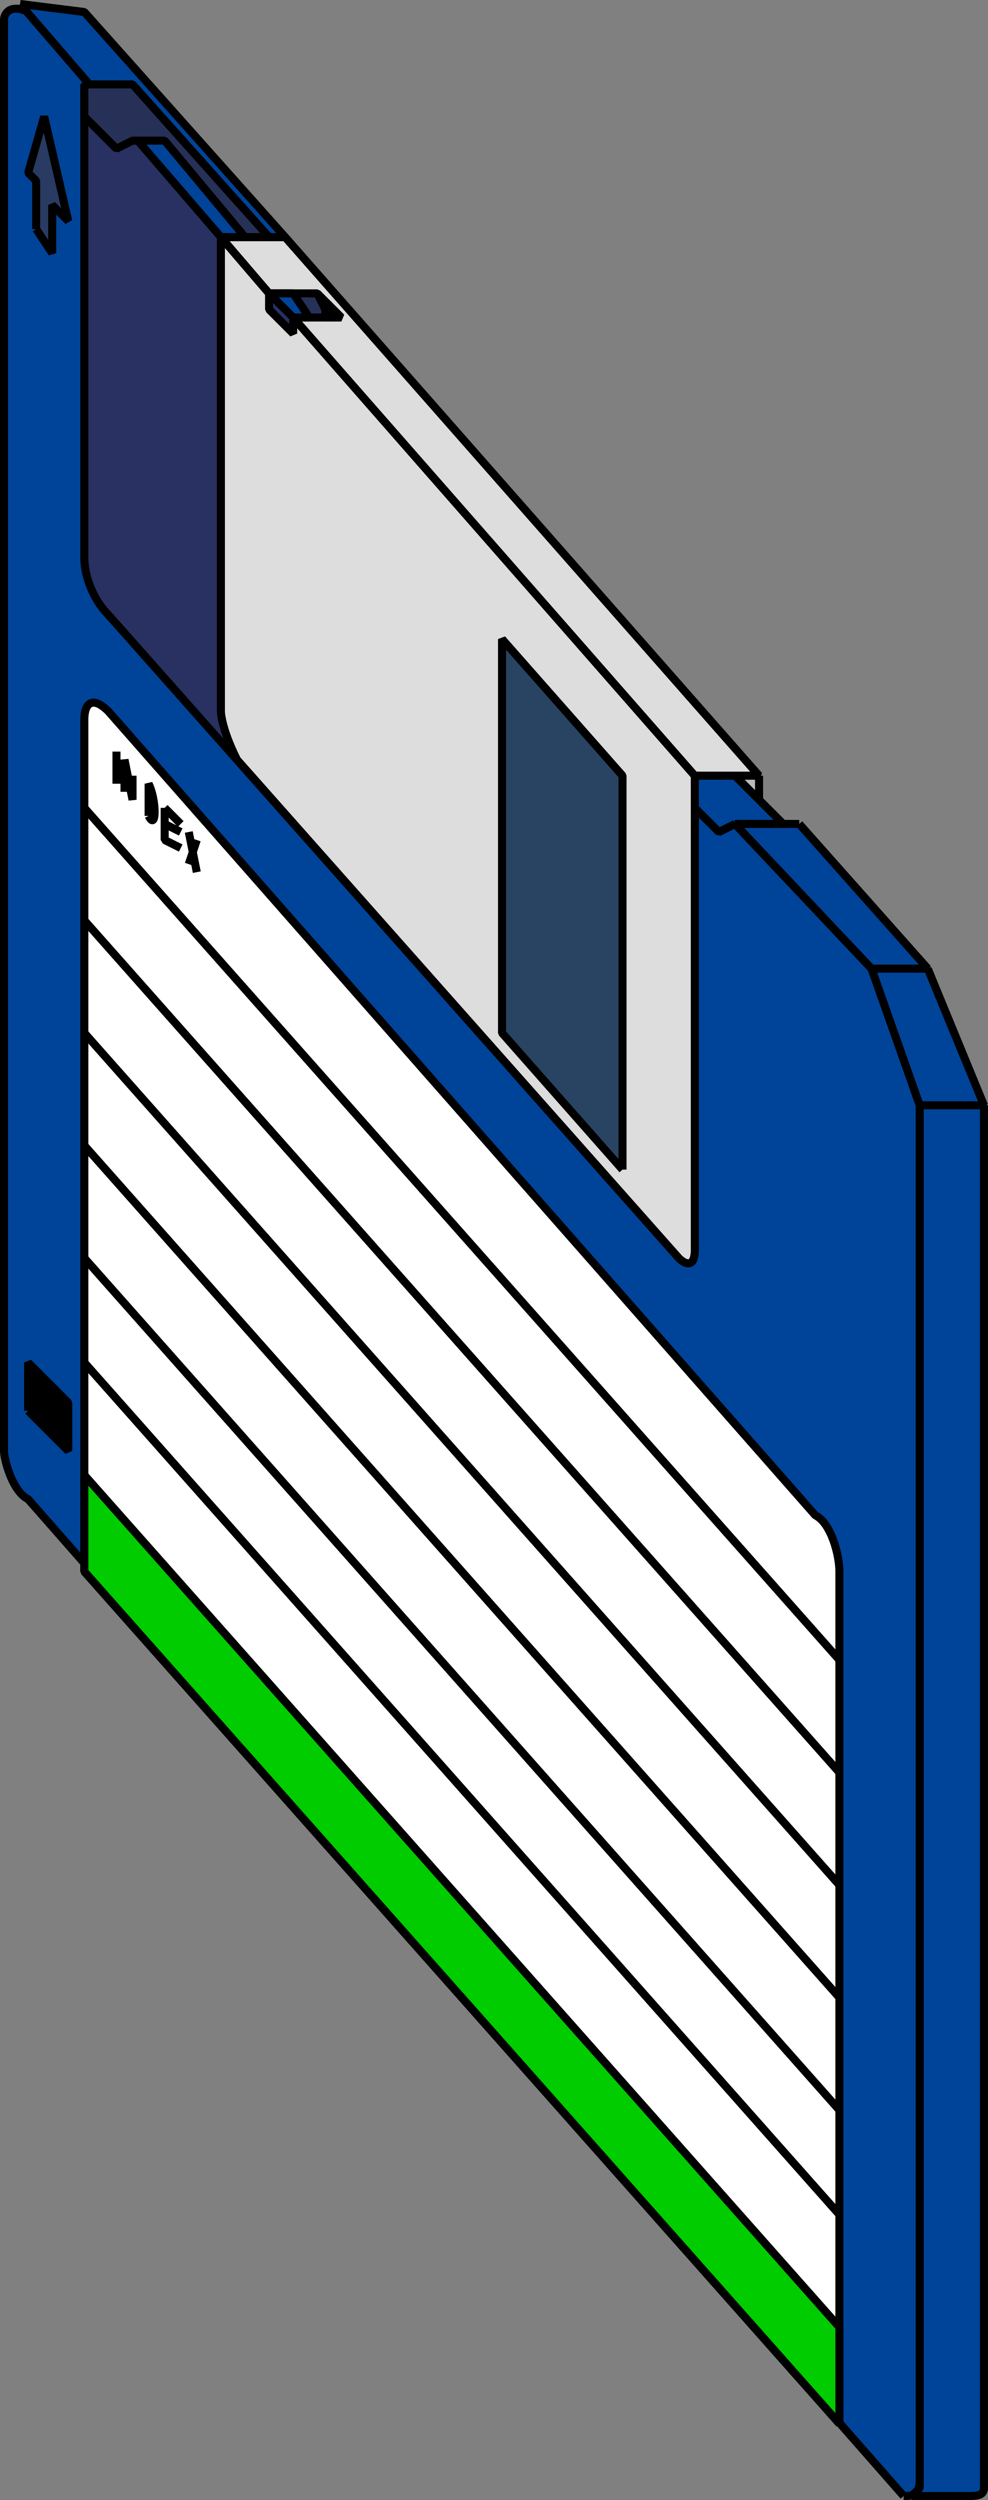 <svg xmlns="http://www.w3.org/2000/svg" width="123" height="310.997" version="1.2"><rect width="100%" height="100%" fill="#808080" stroke="none"/><g fill="none" fill-rule="evenodd" stroke="#000" stroke-linejoin="bevel" font-family="'Sans Serif'" font-size="12.5" font-weight="400"><path fill="#273158" d="m35.5 35.496 2 5 4-1-2-4h-4" vector-effect="non-scaling-stroke"/><path fill="#049" d="m112.5 310.496-109-124c-2-1-3-5-3-6v-178c0-1 1-2 3-1l83 95v4l3 3 2-1 17 18 6 17v171c0 2-1 2-2 2" vector-effect="non-scaling-stroke"/><path fill="#000" d="m3.5 175.496 5 5v-6l-5-5v6" vector-effect="non-scaling-stroke"/><path fill="#fff" d="M10.5 195.496v-106c0-2 1-3 3-1l88 100c2 1 3 5 3 7v106l-94-106" vector-effect="non-scaling-stroke"/><path fill="#0c0" d="m10.5 183.496 94 106v12l-94-106v-12" vector-effect="non-scaling-stroke"/><path fill="#293162" d="M10.5 10.496v59c0 2 1 5 3 7l71 80c1 1 2 1 2-1v-59l-50-57" vector-effect="non-scaling-stroke"/><path fill="#293b62" d="m4.5 28.496 2 3v-6l2 2-3-13-2 7 1 1v6" vector-effect="non-scaling-stroke"/><path fill="#ddd" d="M27.5 29.496v59s0 2 2 6l55 62c1 1 2 1 2-1v-59l-50-57v2l-3-3v-2l-6-7" vector-effect="non-scaling-stroke"/><path fill="#294462" d="m77.5 145.496-15-17v-49l15 17v49" vector-effect="non-scaling-stroke"/><path d="M20.5 100.496v4l2 1m0-2-2-1m2 0-2-2m3 3 1 5m0-4-1 3m-9-14v4m1 1v-4l1 5v-3m2 5v-4c1 2 1 6 0 4m-8-1 94 106m0 14-94-106m0 14 94 106m0 14-94-106m0 14 94 106m0 13-94-106" vector-effect="non-scaling-stroke"/><path fill="#ddd" d="M86.5 96.496h8l-59-67h-8l6 7h6l3 3h-6l50 57" vector-effect="non-scaling-stroke"/><path fill="#049" d="m2.5.496 8 1 25 28h-8l-25-29" vector-effect="non-scaling-stroke"/><path fill="#273158" d="m10.5 14.496 4 4 2-1h4l10 12h3l-17-19h-6v4" vector-effect="non-scaling-stroke"/><path fill="#bbb" d="m39.5 36.496 1 2v1h1l-2-3" vector-effect="non-scaling-stroke"/><path fill="#049" d="m33.5 36.496 3 3h2l-2-3h-3" vector-effect="non-scaling-stroke"/><path fill="#bbb" d="M94.5 96.496h-3l3 4v-4" vector-effect="non-scaling-stroke"/><path fill="#049" d="M91.5 102.496h6l-6-6h-5v4l3 3 2-1" vector-effect="non-scaling-stroke"/><path fill="#049" d="M99.5 102.496h-8l17 18h7l-16-18" vector-effect="non-scaling-stroke"/><path fill="#049" d="M115.5 120.496h-7l6 17h8l-7-17m7 17h-8v172l-1 1h7c1 0 2 0 2-1v-172" vector-effect="non-scaling-stroke"/></g></svg>
